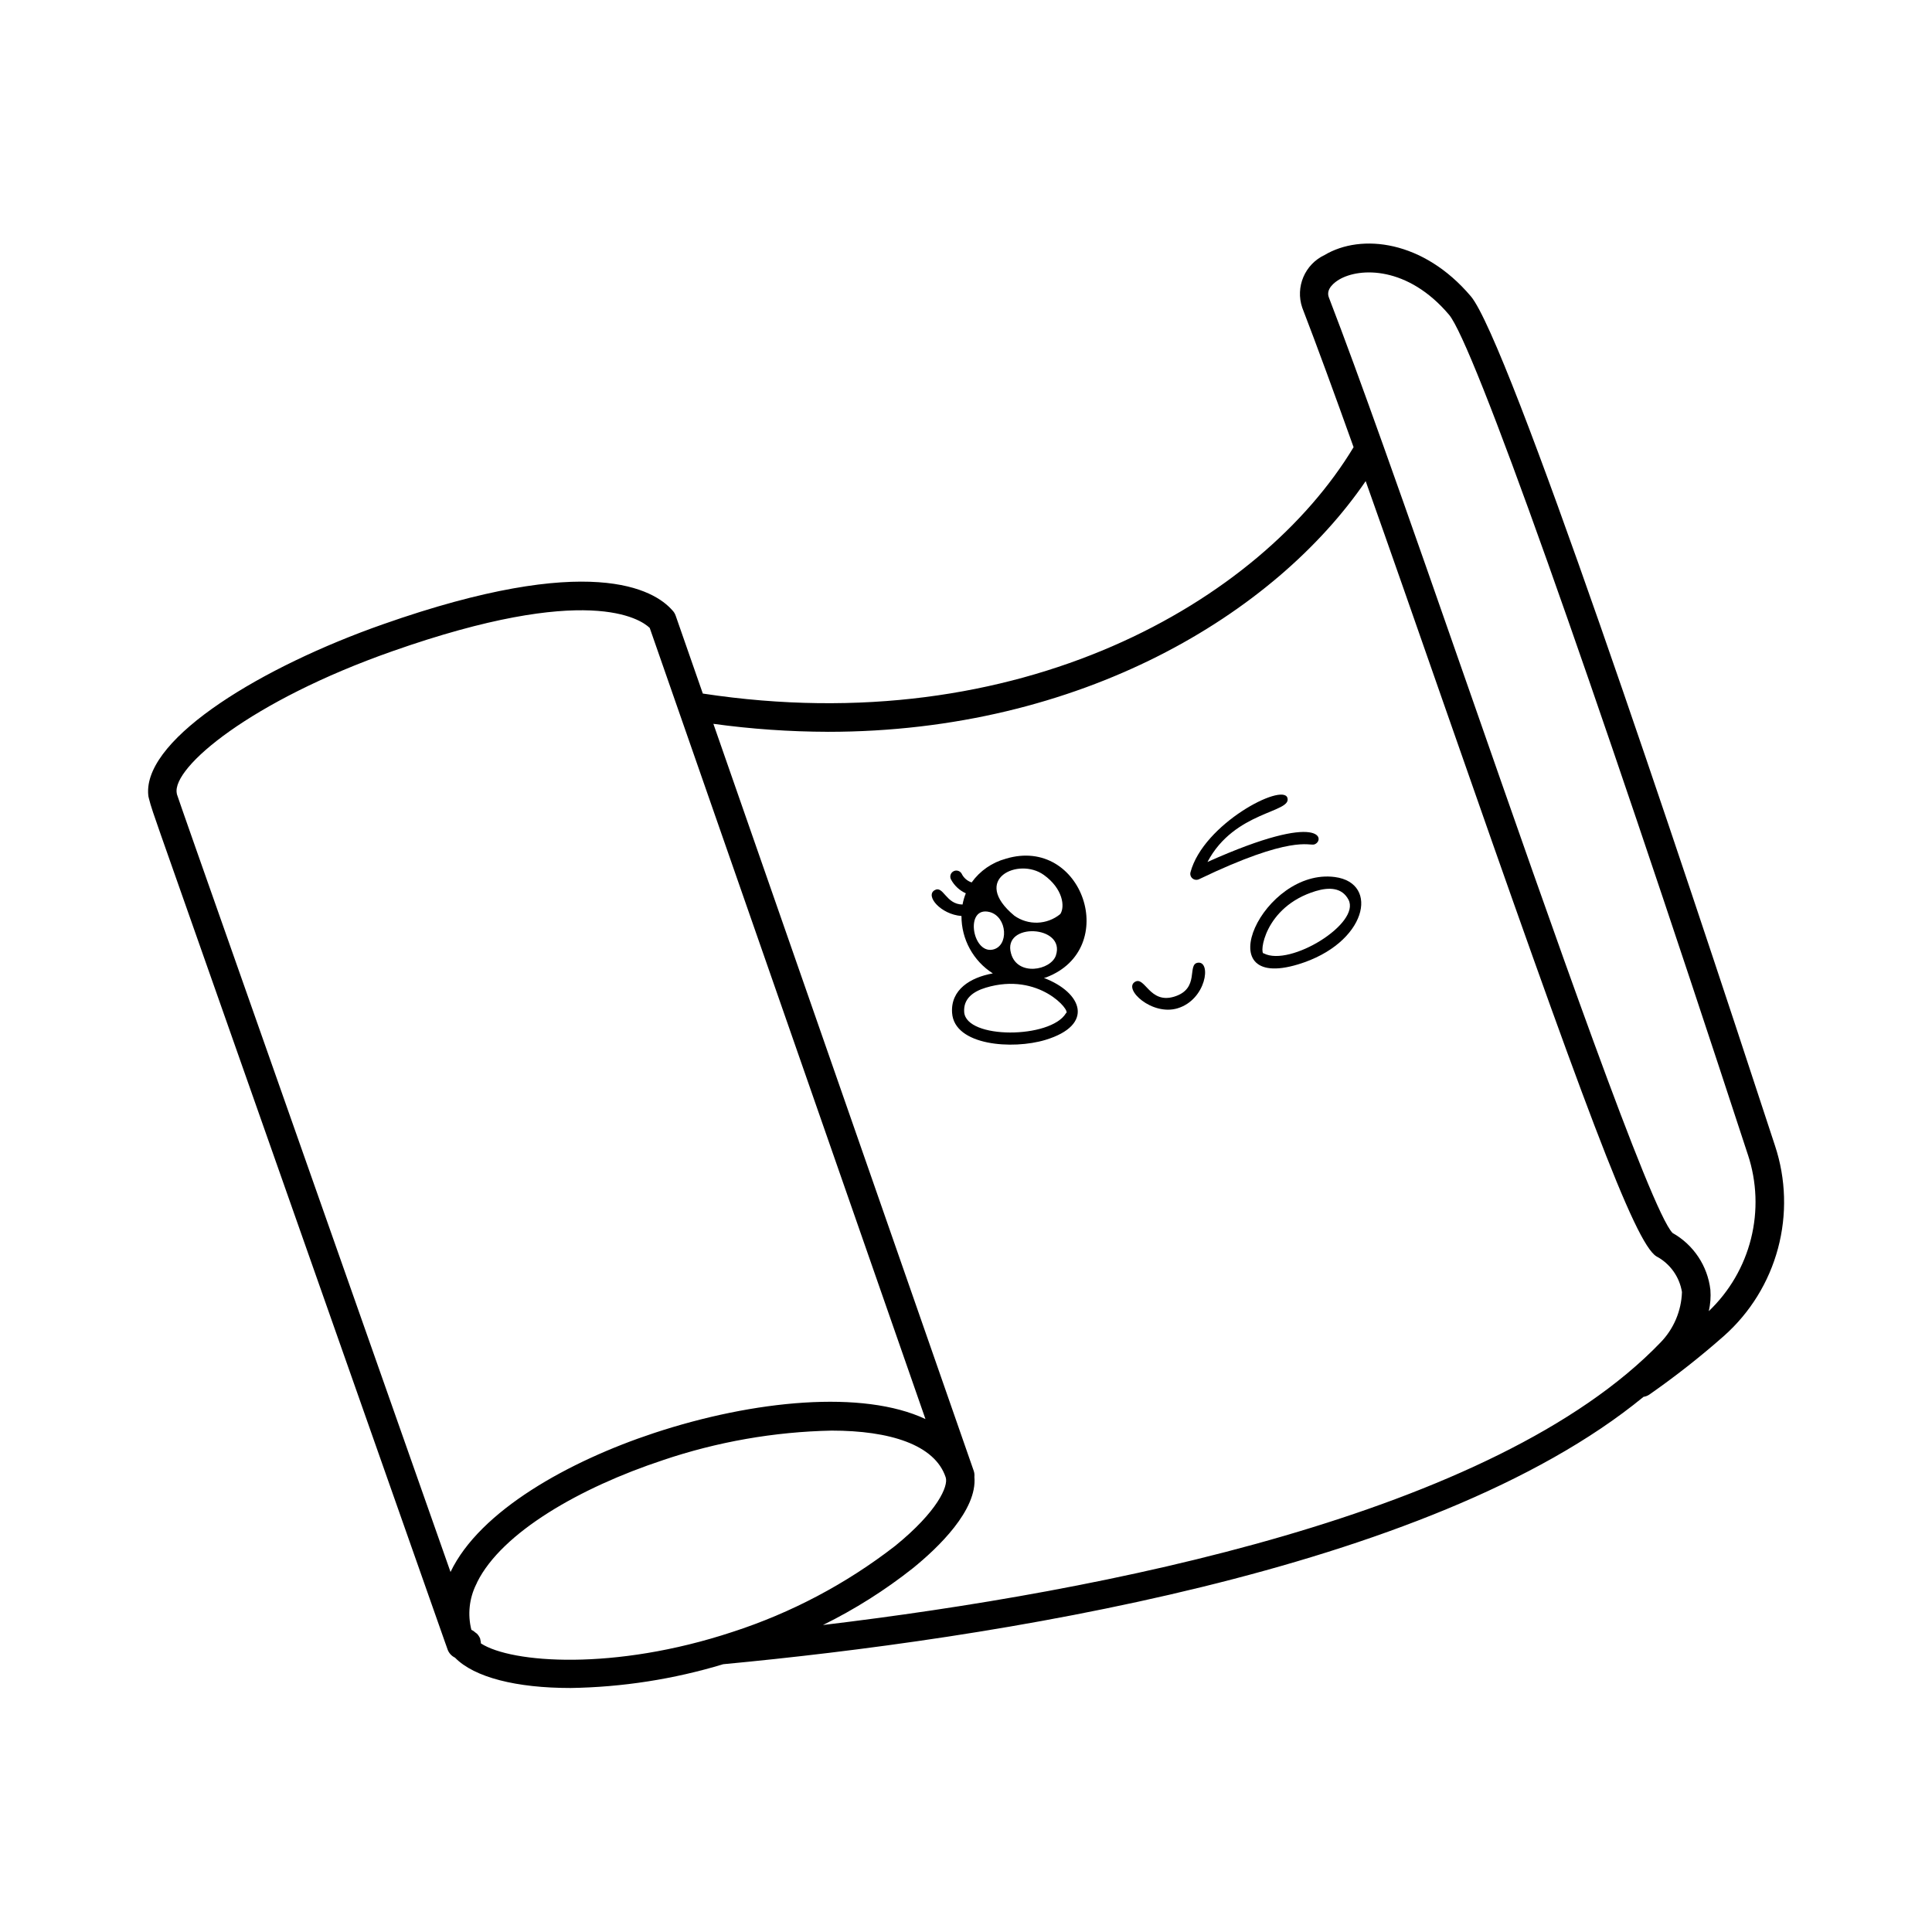 <?xml version="1.0" encoding="UTF-8"?>
<!-- Uploaded to: SVG Repo, www.svgrepo.com, Generator: SVG Repo Mixer Tools -->
<svg fill="#000000" width="800px" height="800px" version="1.1" viewBox="144 144 512 512" xmlns="http://www.w3.org/2000/svg">
 <g>
  <path d="m533.77 222.5c-12.555-14.809-29.004-16.715-38.746-10.914-5.234 2.465-7.781 8.465-5.918 13.941 3.887 10.09 8.512 22.727 13.609 36.98-24.633 40.852-88.418 78.082-172.46 65.293l-7.199-20.656h-0.004c-0.188-0.543-0.496-1.035-0.902-1.438-4.762-5.406-21.676-15.621-76.707 3.754-31.812 11.172-62.594 29.766-62.195 44.539 0 0.133 0.012 0.281 0.023 0.438v0.004c0.016 0.41 0.086 0.816 0.207 1.211 0.422 1.816 1.422 4.668 3.094 9.445 2.809 8.004 8.117 23.086 18.09 51.398l57.305 162.8c0.039 0.113 0.344 0.957 0.344 0.957 0.102 0.297 0.215 0.59 0.316 0.906 0.348 0.938 1.051 1.703 1.953 2.137 5.129 5.266 16.379 8.039 30.535 8.039l0.004 0.004c13.742-0.203 27.391-2.324 40.547-6.305 69.582-6.562 187.25-24.344 243.89-70.859 0.531-0.078 1.035-0.266 1.484-0.559 6.918-4.824 13.555-10.039 19.875-15.621 6.914-6.16 11.875-14.203 14.27-23.148 2.398-8.941 2.129-18.391-0.777-27.18-25.879-79.094-70.766-213.52-80.629-225.16zm-170.38 115.44c67.242 0 118.49-31.285 142.53-66.438 6.387 17.988 13.402 38.102 20.621 58.793 37.281 106.86 50.656 143.04 56.418 146.65 3.621 1.918 6.129 5.426 6.781 9.469-0.164 4.996-2.184 9.75-5.66 13.336-43.973 45.75-148.25 66.059-221.98 74.895 8.453-4.168 16.441-9.215 23.832-15.062 6.68-5.414 17.117-15.395 16.293-24.223h0.004c0.051-0.523-0.008-1.051-0.172-1.551l-69.004-197.99-0.004 0.004c10.059 1.383 20.195 2.09 30.344 2.113zm-172.5 16.559c-0.016-0.09-0.023-0.184-0.043-0.27-1.328-6.875 19.75-24.516 57.098-37.633 51.758-18.227 65.785-8.551 68.238-6.191l73.074 209.66c-16.496-7.762-45.328-5.09-71.953 3.711-22.504 7.441-46.145 20.559-53.91 36.816l-51.605-146.6c-15.68-44.523-20.039-56.91-20.898-59.492zm80.555 225.02c-0.008-0.32-0.055-0.637-0.145-0.945-0.023-0.09-0.004-0.18-0.035-0.266-0.195-0.523-0.5-0.996-0.895-1.387-0.141-0.125-0.293-0.238-0.453-0.336-0.188-0.176-0.391-0.328-0.613-0.457-0.164-0.078-0.262-0.141-0.391-0.215h0.004c-1.02-4.031-0.57-8.293 1.27-12.02 0.117-0.207 0.215-0.422 0.293-0.645 6.57-13.141 27.195-25.016 49.195-32.289v-0.004c14.418-4.875 29.496-7.516 44.715-7.832 15.375 0 27.359 3.715 30.23 12.395 0.762 2.312-2.184 9.066-13.445 18.199h-0.004c-12.934 10.023-27.504 17.723-43.07 22.766-31.316 10.352-58.594 8.273-66.656 3.035zm325.4-88.043c0.426-1.859 0.57-3.769 0.426-5.668-0.738-6.332-4.465-11.93-10.02-15.055-5.723-5.769-32.254-81.828-53.574-142.94-8.168-23.422-16.082-46.098-23.121-65.816-5.453-15.27-10.32-28.598-14.395-39.18-0.879-2.289 1.609-4.062 2.715-4.723 5.473-3.246 18.199-3.59 29.125 9.305 6.406 7.551 36.758 92.859 79.211 222.62h0.004c2.375 7.184 2.66 14.891 0.824 22.23-1.836 7.34-5.719 14.004-11.195 19.223z"/>
  <path d="m488.01 399.57c18.199-5.504 21.734-21.566 9.734-23.148-18.926-2.5-34.234 30.559-9.734 23.148zm4.688-19.43c3.531-1.066 6.945-0.957 8.656 2.273 3.336 6.281-15.477 17.871-22.422 14.25-1.258 0.379-0.039-12.348 13.766-16.523z"/>
  <path d="m421.03 419.59c13.133-3.973 9.754-12.578-0.383-16.426 0.199-0.062 0.387-0.074 0.586-0.145 19.871-7.531 9.66-37.602-10.703-31.445v0.004c-3.641 0.988-6.832 3.203-9.031 6.273-1.172-0.379-2.137-1.227-2.664-2.34-0.441-0.766-1.418-1.027-2.188-0.59-0.766 0.438-1.035 1.414-0.598 2.184 0.871 1.602 2.238 2.875 3.902 3.629-0.387 0.961-0.676 1.957-0.867 2.977-4.5-0.055-5.078-5.211-7.438-3.777-2.477 1.508 1.664 6.387 7.156 6.816-0.023 6.16 3.113 11.902 8.309 15.211-6.012 1.078-11.211 4.34-10.797 10.449 0.586 8.73 16.082 9.789 24.715 7.18zm2.801-22.402c-1.332 3.988-10.207 5.617-11.891-0.496-2.414-8.363 14.547-7.547 11.887 0.496zm-3.215-21.332c5.098 3.656 5.66 8.449 4.367 10.387h-0.008c-3.492 2.867-8.477 3.043-12.164 0.426-11.695-9.719 1.16-15.59 7.801-10.812zm-14.352 9.84c4.727 1.238 5.188 9.141 0.738 9.973-5.398 1.008-7.359-11.641-0.738-9.973zm-6.746 26.5c-0.238-3.523 2.34-5.43 5.723-6.453 14.152-4.281 22.738 6.312 21.254 6.762-4.035 6.797-26.488 6.957-26.977-0.309z"/>
  <path d="m456.07 411.21c7.606-2.301 9.012-12.559 5.379-12.082-3 0.414 0.664 6.898-6.309 9.008-6.512 1.969-7.703-5.504-10.359-3.938-3.176 1.898 4.473 9.074 11.289 7.012z"/>
  <path d="m461.74 377.01c24.629-11.844 29.152-8.797 30.547-9.223 2.832-0.855 2.859-9.297-28.293 4.644 7.188-13.613 22.465-12.996 21.176-17.012-1.281-3.996-22.254 6.894-25.676 19.73-0.164 0.605 0.043 1.25 0.527 1.648 0.48 0.398 1.152 0.48 1.719 0.211z"/>
 </g>
</svg>